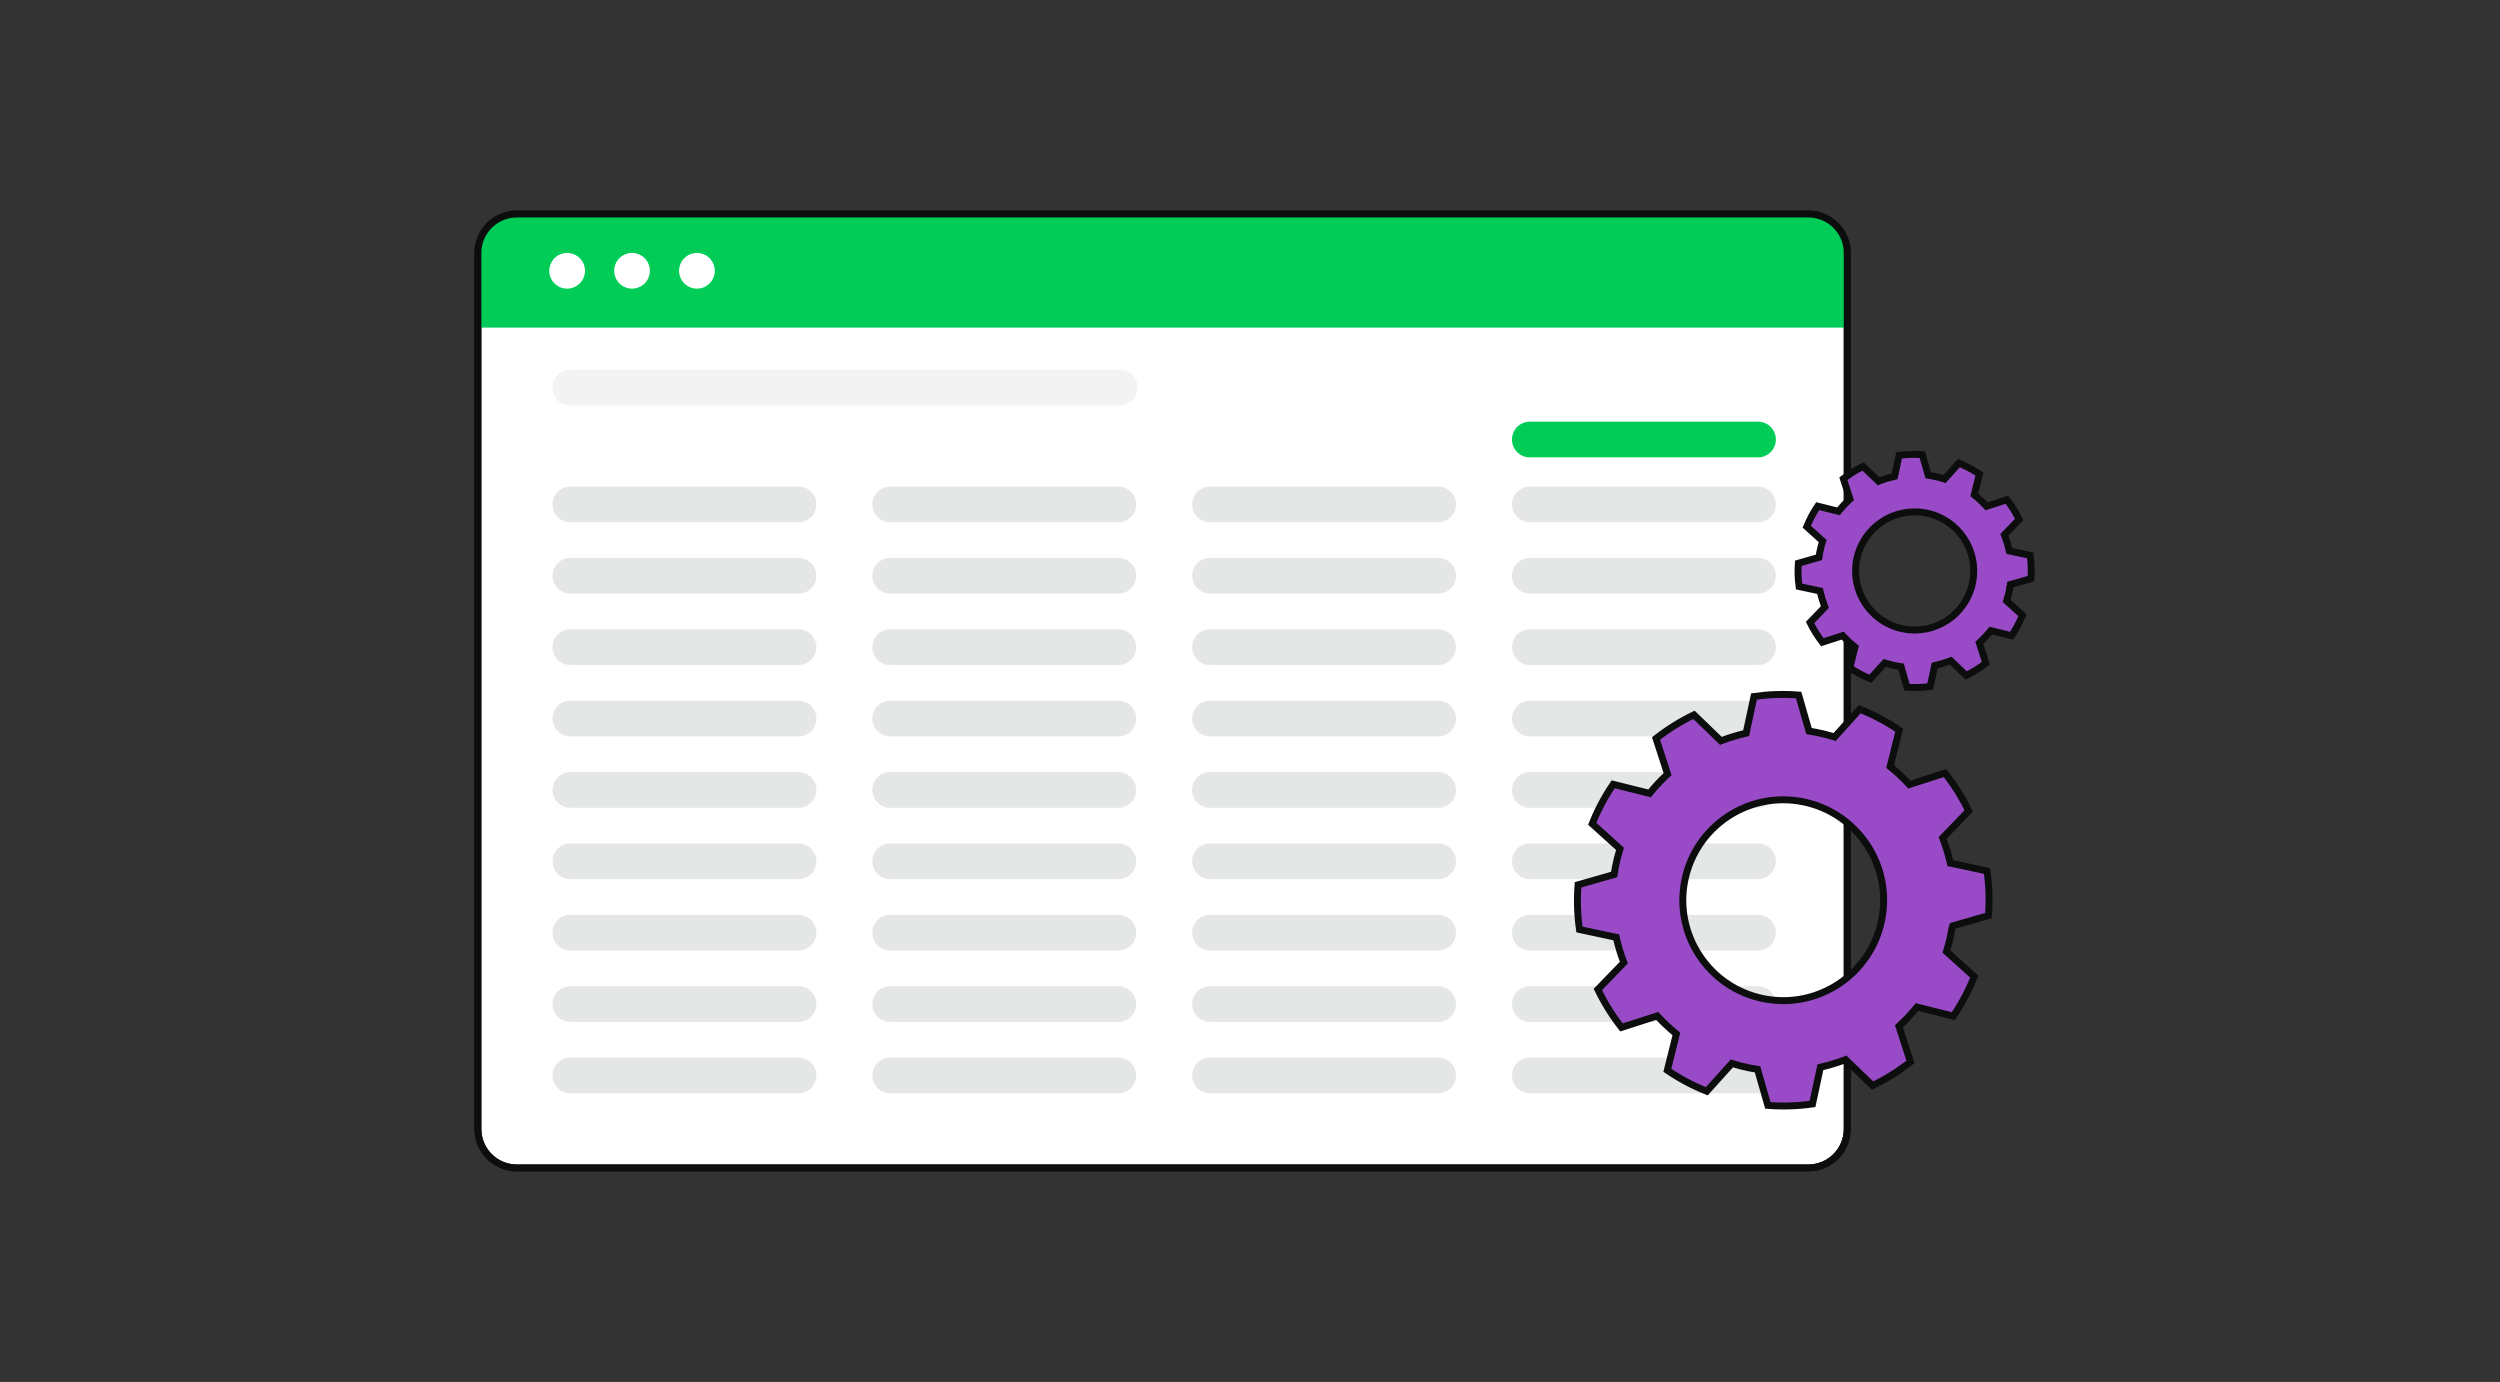 <svg width="360" height="199" viewBox="0 0 360 199" fill="none" xmlns="http://www.w3.org/2000/svg">
<rect x="0" y="0" width="360" height="199" fill="#333333" stroke="none"/>
<g clip-path="url(#clip0_1272_253)">
<path d="M260.395 30.818H74.425C71.328 30.818 68.818 33.328 68.818 36.424V162.576C68.818 165.672 71.328 168.182 74.425 168.182H260.395C263.491 168.182 266.002 165.672 266.002 162.576V36.424C266.002 33.328 263.491 30.818 260.395 30.818Z" fill="white" stroke="#0C0E0D" stroke-miterlimit="10"/>
<path d="M74.425 30.818H260.395C263.488 30.818 266.002 33.331 266.002 36.424V47.171H68.818V36.424C68.818 33.331 71.332 30.818 74.425 30.818Z" fill="#00CC57"/>
<path d="M81.668 41.564C83.087 41.564 84.237 40.413 84.237 38.994C84.237 37.575 83.087 36.424 81.668 36.424C80.248 36.424 79.098 37.575 79.098 38.994C79.098 40.413 80.248 41.564 81.668 41.564Z" fill="white"/>
<path d="M91.013 41.564C92.432 41.564 93.583 40.413 93.583 38.994C93.583 37.575 92.432 36.424 91.013 36.424C89.594 36.424 88.443 37.575 88.443 38.994C88.443 40.413 89.594 41.564 91.013 41.564Z" fill="white"/>
<path d="M100.358 41.564C101.777 41.564 102.928 40.413 102.928 38.994C102.928 37.575 101.777 36.424 100.358 36.424C98.939 36.424 97.788 37.575 97.788 38.994C97.788 40.413 98.939 41.564 100.358 41.564Z" fill="white"/>
<path d="M114.997 70.065H82.126C80.711 70.065 79.565 71.211 79.565 72.625V72.644C79.565 74.058 80.711 75.204 82.126 75.204H114.997C116.411 75.204 117.558 74.058 117.558 72.644V72.625C117.558 71.211 116.411 70.065 114.997 70.065Z" fill="#E4E7E5"/>
<path d="M161.256 53.245H82.126C80.711 53.245 79.565 54.391 79.565 55.805V55.824C79.565 57.238 80.711 58.384 82.126 58.384H161.256C162.67 58.384 163.817 57.238 163.817 55.824V55.805C163.817 54.391 162.67 53.245 161.256 53.245Z" fill="#F2F3F2"/>
<path d="M114.997 80.344H82.126C80.711 80.344 79.565 81.49 79.565 82.904V82.923C79.565 84.337 80.711 85.483 82.126 85.483H114.997C116.411 85.483 117.558 84.337 117.558 82.923V82.904C117.558 81.49 116.411 80.344 114.997 80.344Z" fill="#E4E7E5"/>
<path d="M114.997 90.623H82.126C80.711 90.623 79.565 91.769 79.565 93.183V93.202C79.565 94.616 80.711 95.762 82.126 95.762H114.997C116.411 95.762 117.558 94.616 117.558 93.202V93.183C117.558 91.769 116.411 90.623 114.997 90.623Z" fill="#E4E7E5"/>
<path d="M114.997 100.902H82.126C80.711 100.902 79.565 102.048 79.565 103.462V103.481C79.565 104.895 80.711 106.041 82.126 106.041H114.997C116.411 106.041 117.558 104.895 117.558 103.481V103.462C117.558 102.048 116.411 100.902 114.997 100.902Z" fill="#E4E7E5"/>
<path d="M114.997 111.181H82.126C80.711 111.181 79.565 112.327 79.565 113.741V113.76C79.565 115.174 80.711 116.32 82.126 116.32H114.997C116.411 116.32 117.558 115.174 117.558 113.76V113.741C117.558 112.327 116.411 111.181 114.997 111.181Z" fill="#E4E7E5"/>
<path d="M114.997 121.46H82.126C80.711 121.46 79.565 122.606 79.565 124.02V124.039C79.565 125.453 80.711 126.599 82.126 126.599H114.997C116.411 126.599 117.558 125.453 117.558 124.039V124.02C117.558 122.606 116.411 121.46 114.997 121.46Z" fill="#E4E7E5"/>
<path d="M114.997 131.739H82.126C80.711 131.739 79.565 132.885 79.565 134.299V134.318C79.565 135.732 80.711 136.878 82.126 136.878H114.997C116.411 136.878 117.558 135.732 117.558 134.318V134.299C117.558 132.885 116.411 131.739 114.997 131.739Z" fill="#E4E7E5"/>
<path d="M114.997 142.018H82.126C80.711 142.018 79.565 143.164 79.565 144.578V144.597C79.565 146.011 80.711 147.157 82.126 147.157H114.997C116.411 147.157 117.558 146.011 117.558 144.597V144.578C117.558 143.164 116.411 142.018 114.997 142.018Z" fill="#E4E7E5"/>
<path d="M114.997 152.297H82.126C80.711 152.297 79.565 153.443 79.565 154.857V154.876C79.565 156.29 80.711 157.436 82.126 157.436H114.997C116.411 157.436 117.558 156.29 117.558 154.876V154.857C117.558 153.443 116.411 152.297 114.997 152.297Z" fill="#E4E7E5"/>
<path d="M161.051 70.065H128.179C126.765 70.065 125.618 71.211 125.618 72.625V72.644C125.618 74.058 126.765 75.204 128.179 75.204H161.051C162.465 75.204 163.611 74.058 163.611 72.644V72.625C163.611 71.211 162.465 70.065 161.051 70.065Z" fill="#E4E7E5"/>
<path d="M161.051 80.344H128.179C126.765 80.344 125.618 81.49 125.618 82.904V82.923C125.618 84.337 126.765 85.483 128.179 85.483H161.051C162.465 85.483 163.611 84.337 163.611 82.923V82.904C163.611 81.49 162.465 80.344 161.051 80.344Z" fill="#E4E7E5"/>
<path d="M161.051 90.623H128.179C126.765 90.623 125.618 91.769 125.618 93.183V93.202C125.618 94.616 126.765 95.762 128.179 95.762H161.051C162.465 95.762 163.611 94.616 163.611 93.202V93.183C163.611 91.769 162.465 90.623 161.051 90.623Z" fill="#E4E7E5"/>
<path d="M161.051 100.902H128.179C126.765 100.902 125.618 102.048 125.618 103.462V103.481C125.618 104.895 126.765 106.041 128.179 106.041H161.051C162.465 106.041 163.611 104.895 163.611 103.481V103.462C163.611 102.048 162.465 100.902 161.051 100.902Z" fill="#E4E7E5"/>
<path d="M161.051 111.181H128.179C126.765 111.181 125.618 112.327 125.618 113.741V113.76C125.618 115.174 126.765 116.32 128.179 116.32H161.051C162.465 116.32 163.611 115.174 163.611 113.76V113.741C163.611 112.327 162.465 111.181 161.051 111.181Z" fill="#E4E7E5"/>
<path d="M161.051 121.46H128.179C126.765 121.46 125.618 122.606 125.618 124.02V124.039C125.618 125.453 126.765 126.599 128.179 126.599H161.051C162.465 126.599 163.611 125.453 163.611 124.039V124.02C163.611 122.606 162.465 121.46 161.051 121.46Z" fill="#E4E7E5"/>
<path d="M161.051 131.739H128.179C126.765 131.739 125.618 132.885 125.618 134.299V134.318C125.618 135.732 126.765 136.878 128.179 136.878H161.051C162.465 136.878 163.611 135.732 163.611 134.318V134.299C163.611 132.885 162.465 131.739 161.051 131.739Z" fill="#E4E7E5"/>
<path d="M161.051 142.018H128.179C126.765 142.018 125.618 143.164 125.618 144.578V144.597C125.618 146.011 126.765 147.157 128.179 147.157H161.051C162.465 147.157 163.611 146.011 163.611 144.597V144.578C163.611 143.164 162.465 142.018 161.051 142.018Z" fill="#E4E7E5"/>
<path d="M161.051 152.297H128.179C126.765 152.297 125.618 153.443 125.618 154.857V154.876C125.618 156.29 126.765 157.436 128.179 157.436H161.051C162.465 157.436 163.611 156.29 163.611 154.876V154.857C163.611 153.443 162.465 152.297 161.051 152.297Z" fill="#E4E7E5"/>
<path d="M207.104 70.065H174.232C172.818 70.065 171.671 71.211 171.671 72.625V72.644C171.671 74.058 172.818 75.204 174.232 75.204H207.104C208.518 75.204 209.664 74.058 209.664 72.644V72.625C209.664 71.211 208.518 70.065 207.104 70.065Z" fill="#E4E7E5"/>
<path d="M207.104 80.344H174.232C172.818 80.344 171.671 81.49 171.671 82.904V82.923C171.671 84.337 172.818 85.483 174.232 85.483H207.104C208.518 85.483 209.664 84.337 209.664 82.923V82.904C209.664 81.49 208.518 80.344 207.104 80.344Z" fill="#E4E7E5"/>
<path d="M207.104 90.623H174.232C172.818 90.623 171.671 91.769 171.671 93.183V93.202C171.671 94.616 172.818 95.762 174.232 95.762H207.104C208.518 95.762 209.664 94.616 209.664 93.202V93.183C209.664 91.769 208.518 90.623 207.104 90.623Z" fill="#E4E7E5"/>
<path d="M207.104 100.902H174.232C172.818 100.902 171.671 102.048 171.671 103.462V103.481C171.671 104.895 172.818 106.041 174.232 106.041H207.104C208.518 106.041 209.664 104.895 209.664 103.481V103.462C209.664 102.048 208.518 100.902 207.104 100.902Z" fill="#E4E7E5"/>
<path d="M207.104 111.181H174.232C172.818 111.181 171.671 112.327 171.671 113.741V113.76C171.671 115.174 172.818 116.32 174.232 116.32H207.104C208.518 116.32 209.664 115.174 209.664 113.76V113.741C209.664 112.327 208.518 111.181 207.104 111.181Z" fill="#E4E7E5"/>
<path d="M207.104 121.46H174.232C172.818 121.46 171.671 122.606 171.671 124.02V124.039C171.671 125.453 172.818 126.599 174.232 126.599H207.104C208.518 126.599 209.664 125.453 209.664 124.039V124.02C209.664 122.606 208.518 121.46 207.104 121.46Z" fill="#E4E7E5"/>
<path d="M207.104 131.739H174.232C172.818 131.739 171.671 132.885 171.671 134.299V134.318C171.671 135.732 172.818 136.878 174.232 136.878H207.104C208.518 136.878 209.664 135.732 209.664 134.318V134.299C209.664 132.885 208.518 131.739 207.104 131.739Z" fill="#E4E7E5"/>
<path d="M207.104 142.018H174.232C172.818 142.018 171.671 143.164 171.671 144.578V144.597C171.671 146.011 172.818 147.157 174.232 147.157H207.104C208.518 147.157 209.664 146.011 209.664 144.597V144.578C209.664 143.164 208.518 142.018 207.104 142.018Z" fill="#E4E7E5"/>
<path d="M207.104 152.297H174.232C172.818 152.297 171.671 153.443 171.671 154.857V154.876C171.671 156.29 172.818 157.436 174.232 157.436H207.104C208.518 157.436 209.664 156.29 209.664 154.876V154.857C209.664 153.443 208.518 152.297 207.104 152.297Z" fill="#E4E7E5"/>
<path d="M253.161 70.065H220.29C218.875 70.065 217.729 71.211 217.729 72.625V72.644C217.729 74.058 218.875 75.204 220.29 75.204H253.161C254.576 75.204 255.722 74.058 255.722 72.644V72.625C255.722 71.211 254.576 70.065 253.161 70.065Z" fill="#E4E7E5"/>
<path d="M253.161 60.72H220.29C218.875 60.72 217.729 61.867 217.729 63.281V63.299C217.729 64.713 218.875 65.86 220.29 65.86H253.161C254.576 65.86 255.722 64.713 255.722 63.299V63.281C255.722 61.867 254.576 60.72 253.161 60.72Z" fill="#00CC57"/>
<path d="M253.161 80.344H220.29C218.875 80.344 217.729 81.49 217.729 82.904V82.923C217.729 84.337 218.875 85.483 220.29 85.483H253.161C254.576 85.483 255.722 84.337 255.722 82.923V82.904C255.722 81.49 254.576 80.344 253.161 80.344Z" fill="#E4E7E5"/>
<path d="M253.161 90.623H220.29C218.875 90.623 217.729 91.769 217.729 93.183V93.202C217.729 94.616 218.875 95.762 220.29 95.762H253.161C254.576 95.762 255.722 94.616 255.722 93.202V93.183C255.722 91.769 254.576 90.623 253.161 90.623Z" fill="#E4E7E5"/>
<path d="M253.161 100.902H220.29C218.875 100.902 217.729 102.048 217.729 103.462V103.481C217.729 104.895 218.875 106.041 220.29 106.041H253.161C254.576 106.041 255.722 104.895 255.722 103.481V103.462C255.722 102.048 254.576 100.902 253.161 100.902Z" fill="#E4E7E5"/>
<path d="M253.161 111.181H220.29C218.875 111.181 217.729 112.327 217.729 113.741V113.76C217.729 115.174 218.875 116.32 220.29 116.32H253.161C254.576 116.32 255.722 115.174 255.722 113.76V113.741C255.722 112.327 254.576 111.181 253.161 111.181Z" fill="#E4E7E5"/>
<path d="M253.161 121.46H220.29C218.875 121.46 217.729 122.606 217.729 124.02V124.039C217.729 125.453 218.875 126.599 220.29 126.599H253.161C254.576 126.599 255.722 125.453 255.722 124.039V124.02C255.722 122.606 254.576 121.46 253.161 121.46Z" fill="#E4E7E5"/>
<path d="M253.161 131.739H220.29C218.875 131.739 217.729 132.885 217.729 134.299V134.318C217.729 135.732 218.875 136.878 220.29 136.878H253.161C254.576 136.878 255.722 135.732 255.722 134.318V134.299C255.722 132.885 254.576 131.739 253.161 131.739Z" fill="#E4E7E5"/>
<path d="M253.161 142.018H220.29C218.875 142.018 217.729 143.164 217.729 144.578V144.597C217.729 146.011 218.875 147.157 220.29 147.157H253.161C254.576 147.157 255.722 146.011 255.722 144.597V144.578C255.722 143.164 254.576 142.018 253.161 142.018Z" fill="#E4E7E5"/>
<path d="M253.161 152.297H220.29C218.875 152.297 217.729 153.443 217.729 154.857V154.876C217.729 156.29 218.875 157.436 220.29 157.436H253.161C254.576 157.436 255.722 156.29 255.722 154.876V154.857C255.722 153.443 254.576 152.297 253.161 152.297Z" fill="#E4E7E5"/>
<path d="M260.395 30.818H74.425C71.328 30.818 68.818 33.328 68.818 36.424V162.576C68.818 165.672 71.328 168.182 74.425 168.182H260.395C263.491 168.182 266.002 165.672 266.002 162.576V36.424C266.002 33.328 263.491 30.818 260.395 30.818Z" stroke="#0C0E0D" stroke-miterlimit="10"/>
<path d="M273.468 65.577C274.558 65.43 275.679 65.393 276.812 65.468L277.577 68.132L277.662 68.431L277.967 68.487C278.142 68.519 278.27 68.537 278.423 68.569L278.428 68.57C278.864 68.655 279.292 68.763 279.711 68.889L280.015 68.981L280.227 68.746L282.082 66.692C283.129 67.119 284.119 67.648 285.038 68.263L284.371 70.949L284.293 71.256L284.54 71.457C285.002 71.833 285.434 72.243 285.841 72.677L286.058 72.909L286.36 72.811L288.994 71.96C289.677 72.849 290.271 73.801 290.766 74.804L288.846 76.79L288.625 77.02L288.739 77.317C288.95 77.871 289.126 78.443 289.261 79.023L289.333 79.332L289.643 79.398L292.352 79.979C292.499 81.07 292.539 82.191 292.461 83.323L289.797 84.086L289.489 84.175L289.441 84.493C289.417 84.651 289.396 84.794 289.367 84.931H289.366L289.365 84.938C289.279 85.374 289.171 85.802 289.044 86.222L288.954 86.525L289.188 86.737L291.237 88.591C290.809 89.639 290.281 90.628 289.666 91.547L286.981 90.88L286.675 90.804L286.475 91.047C286.091 91.512 285.685 91.945 285.252 92.351L285.021 92.568L285.118 92.87L285.967 95.502C285.079 96.186 284.127 96.781 283.124 97.276L281.133 95.356L280.906 95.136L280.61 95.248C280.062 95.454 279.488 95.626 278.903 95.766L278.597 95.84L278.531 96.148L277.95 98.857C276.855 99.004 275.734 99.041 274.6 98.965L273.837 96.302L273.749 95.994L273.431 95.945C273.272 95.921 273.129 95.9 272.993 95.871L272.985 95.87L272.66 95.801C272.336 95.729 272.017 95.644 271.702 95.549L271.399 95.459L271.186 95.693L269.332 97.747C268.284 97.319 267.294 96.79 266.375 96.174L267.043 93.491L267.12 93.183L266.874 92.982C266.412 92.605 265.979 92.196 265.572 91.762L265.355 91.531L265.054 91.627L262.418 92.478C261.736 91.593 261.141 90.639 260.646 89.634L262.568 87.643L262.786 87.416L262.676 87.122C262.468 86.559 262.292 85.991 262.158 85.412L262.085 85.103L261.775 85.037L259.065 84.456C258.918 83.365 258.881 82.244 258.957 81.111L261.621 80.348L261.929 80.259L261.978 79.942C262.002 79.786 262.023 79.644 262.052 79.501L262.053 79.496C262.139 79.06 262.247 78.632 262.374 78.212L262.464 77.91L262.23 77.697L260.174 75.841C260.602 74.791 261.132 73.805 261.748 72.886L264.432 73.554L264.739 73.63L264.939 73.387C265.317 72.929 265.727 72.495 266.162 72.088L266.393 71.872L266.295 71.57L265.445 68.935C266.333 68.252 267.285 67.658 268.289 67.163L270.281 69.084L270.506 69.302L270.801 69.193C271.364 68.984 271.933 68.808 272.512 68.673L272.821 68.601L272.887 68.291L273.468 65.577ZM277.375 73.873C272.768 72.954 268.285 75.943 267.367 80.554C266.448 85.16 269.436 89.642 274.047 90.561V90.562C278.655 91.485 283.138 88.491 284.056 83.88C284.975 79.274 281.986 74.791 277.375 73.873Z" fill="#994BC7" stroke="#0C0E0D"/>
<path d="M252.576 100.292C254.671 99.993 256.826 99.919 259.005 100.085L260.409 104.974L260.496 105.275L260.805 105.328C261.087 105.377 261.342 105.417 261.608 105.471H261.609C262.384 105.627 263.14 105.814 263.88 106.038L264.183 106.13L264.396 105.895L267.801 102.126C269.828 102.933 271.726 103.949 273.482 105.147L272.254 110.078L272.178 110.385L272.422 110.586C273.241 111.259 274.006 111.977 274.73 112.747L274.947 112.978L275.248 112.881L280.086 111.32C281.413 113.013 282.555 114.842 283.491 116.78L279.958 120.435L279.739 120.662L279.851 120.959C280.222 121.938 280.528 122.95 280.771 123.981L280.843 124.288L281.153 124.355L286.132 125.42C286.432 127.516 286.506 129.669 286.339 131.849L281.447 133.253L281.189 133.327L281.108 133.582C281.052 133.759 281.026 133.926 281.006 134.067C280.986 134.217 280.975 134.324 280.951 134.441H280.95L280.949 134.447C280.798 135.221 280.603 135.976 280.381 136.722L280.292 137.024L280.525 137.235L284.293 140.64C283.486 142.663 282.471 144.564 281.273 146.321L276.346 145.093L276.041 145.017L275.839 145.259C275.166 146.074 274.443 146.844 273.677 147.564L273.447 147.781L273.543 148.081L275.104 152.92C273.411 154.247 271.581 155.388 269.643 156.323L265.989 152.796L265.761 152.576L265.465 152.689C264.482 153.059 263.474 153.362 262.441 153.61L262.135 153.683L262.069 153.99L261.002 158.97C258.907 159.27 256.753 159.343 254.573 159.177L253.169 154.284L253.082 153.978L252.766 153.928L252.363 153.865C252.231 153.843 252.101 153.819 251.973 153.792L251.967 153.791C251.195 153.641 250.436 153.448 249.694 153.224L249.39 153.133L249.178 153.367L245.772 157.14C243.749 156.333 241.852 155.318 240.096 154.12L241.325 149.189L241.401 148.883L241.158 148.683C240.342 148.009 239.573 147.29 238.855 146.522L238.638 146.289L238.335 146.387L233.496 147.948C232.169 146.258 231.028 144.424 230.092 142.486L233.621 138.832L233.84 138.605L233.728 138.309C233.357 137.325 233.051 136.318 232.808 135.287L232.736 134.979L232.426 134.912L227.446 133.846C227.146 131.747 227.073 129.596 227.239 127.417L232.132 126.015L232.439 125.926L232.489 125.611C232.531 125.338 232.571 125.078 232.625 124.816L232.625 124.812C232.776 124.041 232.968 123.286 233.193 122.543L233.285 122.24L233.049 122.028L229.28 118.621C230.087 116.594 231.103 114.694 232.3 112.942L237.233 114.17L237.541 114.246L237.742 114.001C238.408 113.185 239.135 112.42 239.902 111.699L240.132 111.483L240.035 111.181L238.469 106.342C240.159 105.016 241.992 103.874 243.93 102.938L247.585 106.466L247.813 106.686L248.109 106.574C249.093 106.204 250.101 105.897 251.131 105.655L251.439 105.581L251.505 105.273L252.576 100.292ZM259.614 115.451C251.782 113.888 244.169 118.975 242.606 126.805C241.043 134.636 246.129 142.253 253.96 143.812C261.792 145.375 269.405 140.293 270.968 132.458C272.532 124.627 267.444 117.015 259.614 115.451Z" fill="#994BC7" stroke="#0C0E0D"/>
</g>
<defs>
<clipPath id="clip0_1272_253">
<rect width="225" height="139" fill="white" transform="translate(68 30)"/>
</clipPath>
</defs>
</svg>
